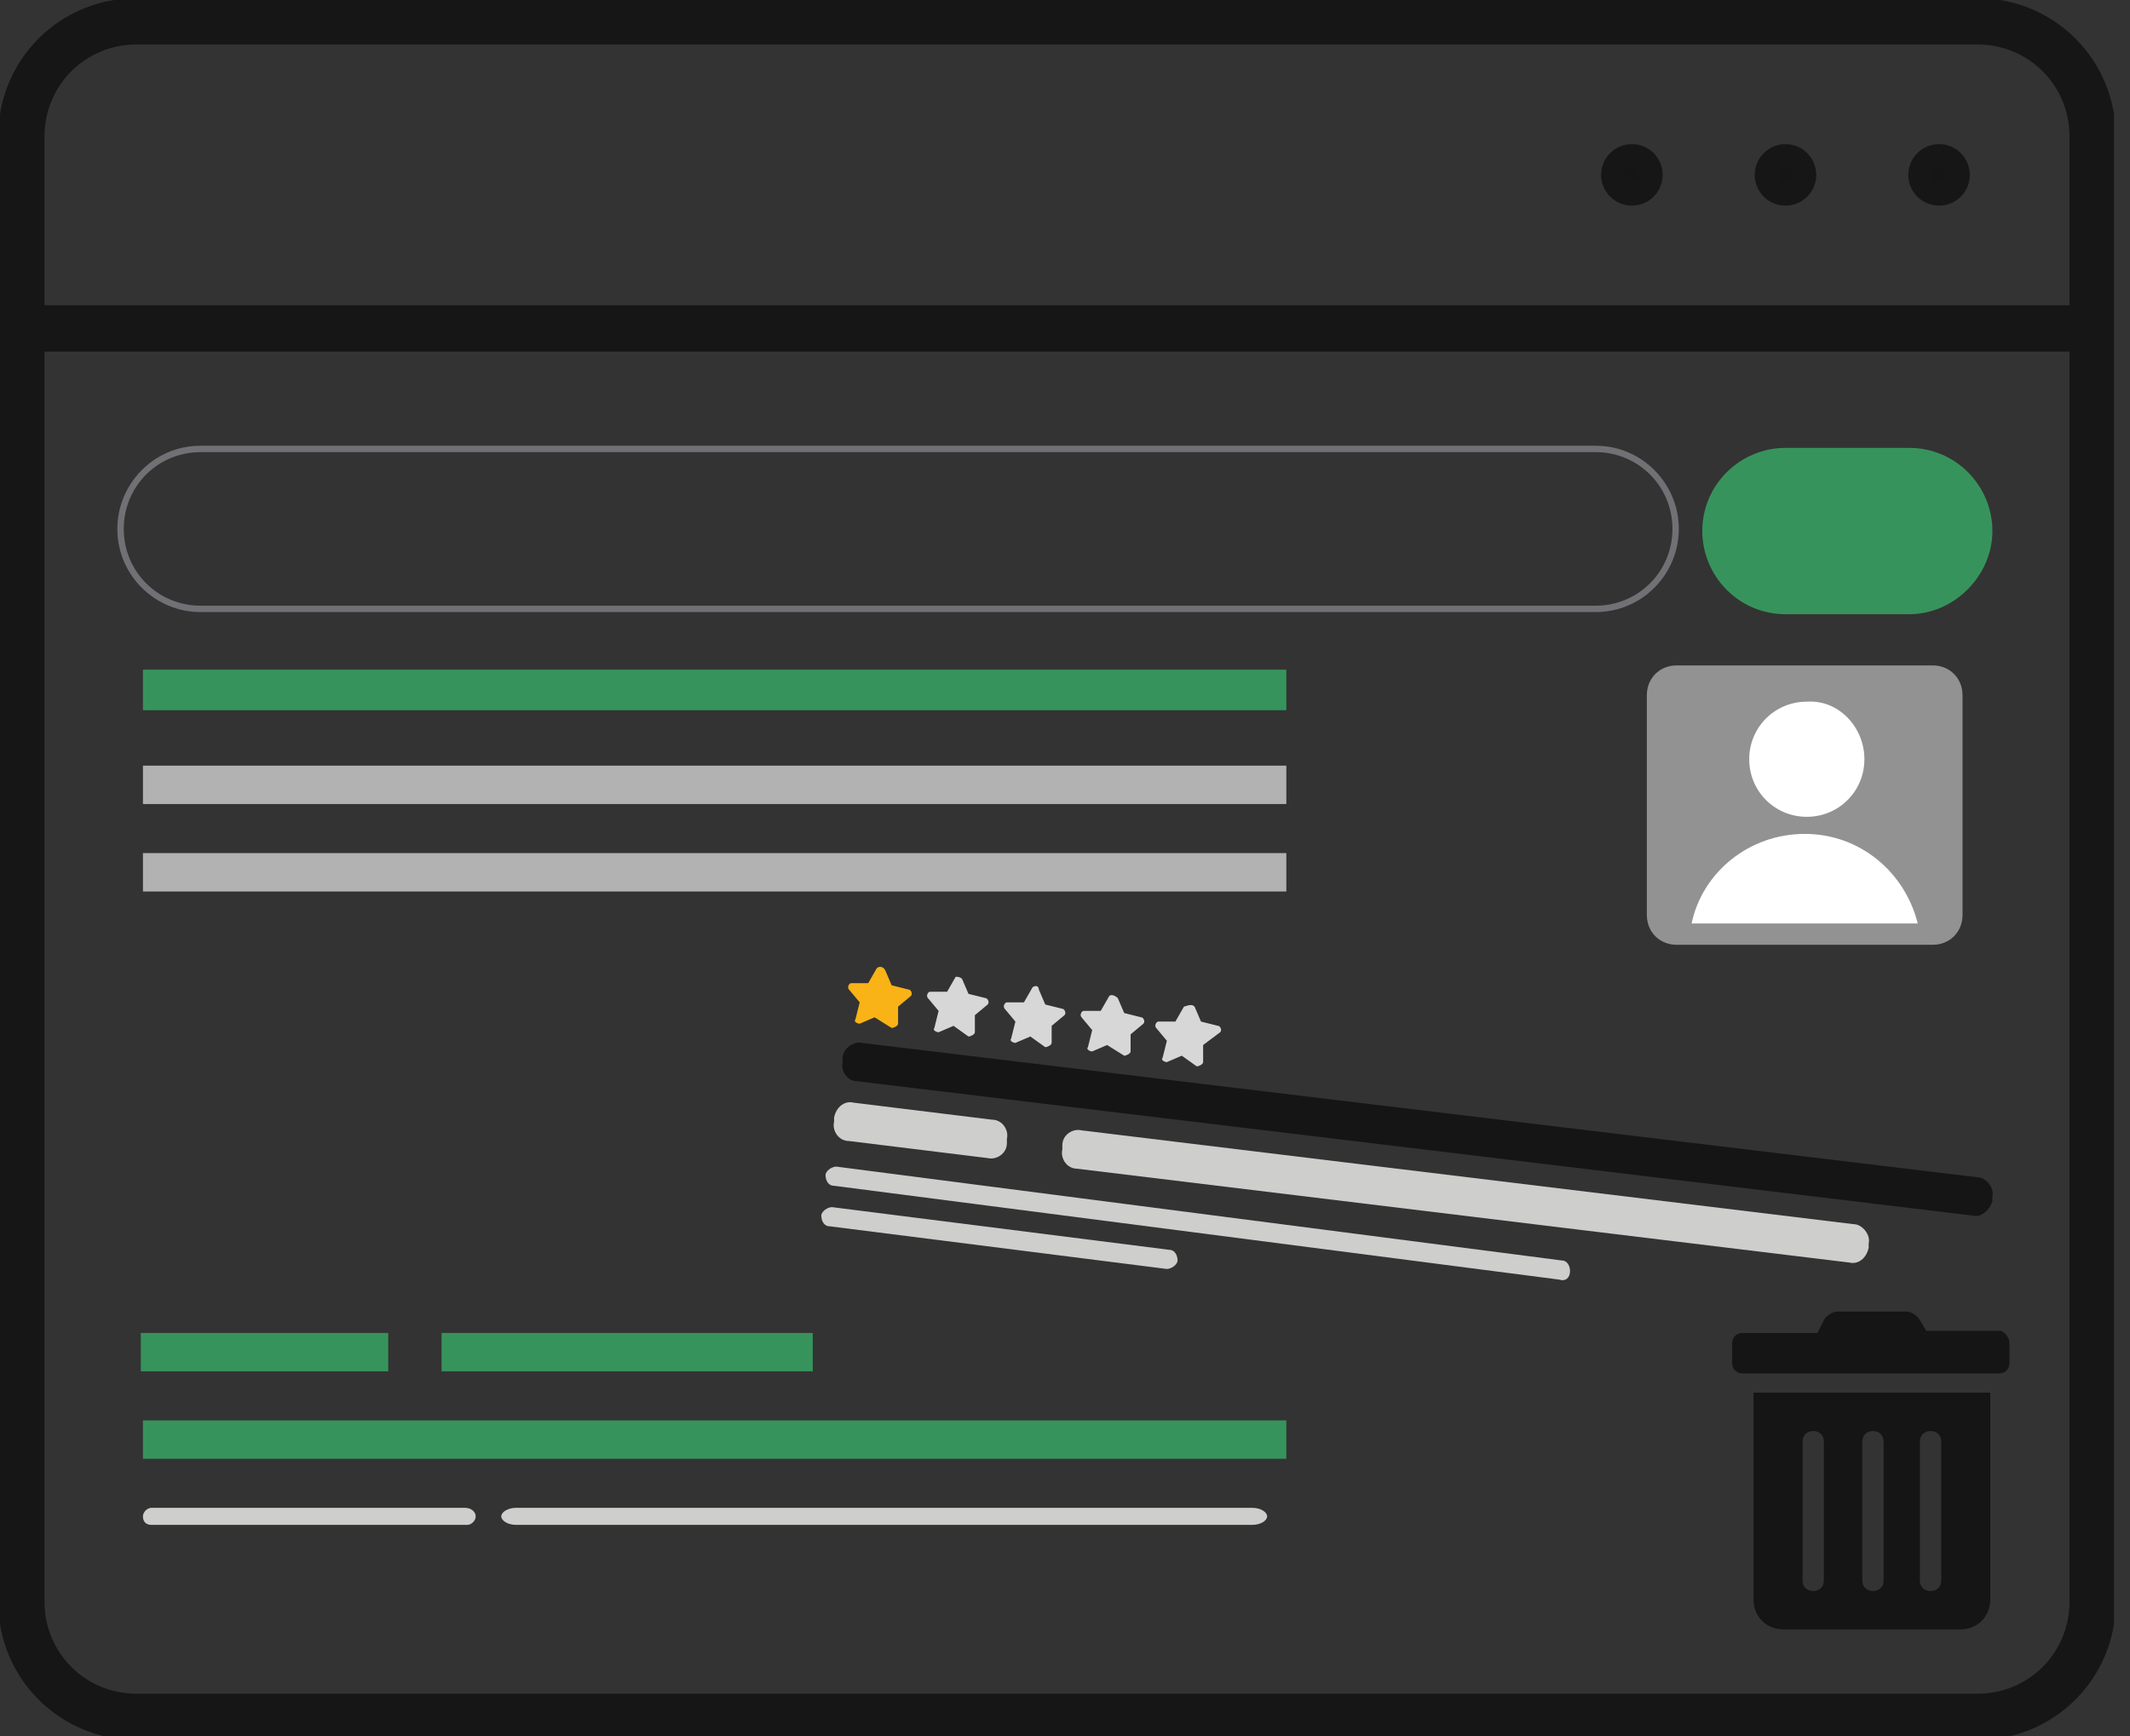 <svg width="92" height="75" viewBox="0 0 92 75" fill="none" xmlns="http://www.w3.org/2000/svg">
<rect x="0" y="0" width="92" height="75" fill="#333333" stroke="none"/>
<g clip-path="url(#clip0_1427_4217)">
<path d="M55.56 36.855H6.174V38.514H55.56V36.855Z" fill="#B2B2B2"/>
<path d="M55.56 61.364H6.174V63.022H55.56V61.364Z" fill="#37935C"/>
<path d="M55.56 33.077H6.174V34.736H55.56V33.077Z" fill="#B2B2B2"/>
<path d="M55.56 28.931H6.174V30.682H55.56V28.931Z" fill="#37935C"/>
<path d="M16.769 57.586H6.081V59.244H16.769V57.586Z" fill="#37935C"/>
<path d="M35.105 57.586H19.073V59.244H35.105V57.586Z" fill="#37935C"/>
<path d="M83.477 40.817H72.421C71.684 40.817 71.131 40.264 71.131 39.527V30.037C71.131 29.3 71.684 28.747 72.421 28.747H83.477C84.214 28.747 84.767 29.3 84.767 30.037V39.527C84.767 40.264 84.214 40.817 83.477 40.817Z" fill="#939292"/>
<path d="M80.528 32.801C80.528 34.183 79.422 35.288 78.04 35.288C76.658 35.288 75.553 34.183 75.553 32.801C75.553 31.419 76.658 30.313 78.04 30.313C79.422 30.221 80.528 31.419 80.528 32.801Z" fill="white"/>
<path d="M82.832 39.895C82.279 37.684 80.344 36.026 77.949 36.026C75.553 36.026 73.526 37.684 73.065 39.895H82.832Z" fill="white"/>
<path d="M90.387 14.189H0.922" stroke="#161616" stroke-width="2" stroke-linejoin="round"/>
<path d="M84.582 7.555C84.582 8.016 84.214 8.384 83.753 8.384C83.292 8.384 82.924 8.016 82.924 7.555C82.924 7.094 83.292 6.726 83.753 6.726C84.214 6.726 84.582 7.094 84.582 7.555Z" fill="#151515"/>
<path d="M83.753 8.384C84.211 8.384 84.582 8.013 84.582 7.555C84.582 7.097 84.211 6.726 83.753 6.726C83.295 6.726 82.924 7.097 82.924 7.555C82.924 8.013 83.295 8.384 83.753 8.384Z" stroke="#161616" stroke-miterlimit="10"/>
<path d="M77.948 7.555C77.948 8.016 77.58 8.384 77.119 8.384C76.659 8.384 76.29 8.016 76.29 7.555C76.29 7.094 76.659 6.726 77.119 6.726C77.58 6.726 77.948 7.094 77.948 7.555Z" fill="#151515"/>
<path d="M77.119 8.384C77.577 8.384 77.948 8.013 77.948 7.555C77.948 7.097 77.577 6.726 77.119 6.726C76.661 6.726 76.29 7.097 76.29 7.555C76.29 8.013 76.661 8.384 77.119 8.384Z" stroke="#161616" stroke-miterlimit="10"/>
<path d="M71.315 7.555C71.315 8.016 70.946 8.384 70.486 8.384C70.025 8.384 69.656 8.016 69.656 7.555C69.656 7.094 70.025 6.726 70.486 6.726C70.946 6.726 71.315 7.094 71.315 7.555Z" fill="#151515"/>
<path d="M70.486 8.384C70.944 8.384 71.315 8.013 71.315 7.555C71.315 7.097 70.944 6.726 70.486 6.726C70.028 6.726 69.656 7.097 69.656 7.555C69.656 8.013 70.028 8.384 70.486 8.384Z" stroke="#161616" stroke-miterlimit="10"/>
<path d="M68.92 19.533C70.763 19.533 72.237 21.007 72.237 22.85C72.237 24.693 70.763 26.167 68.92 26.167H8.662C6.819 26.167 5.345 24.693 5.345 22.85C5.345 21.007 6.819 19.533 8.662 19.533H68.92ZM68.92 19.257H8.662C6.635 19.257 5.068 20.915 5.068 22.85C5.068 24.877 6.727 26.443 8.662 26.443H68.92C70.947 26.443 72.513 24.785 72.513 22.85C72.513 20.915 70.947 19.257 68.92 19.257Z" fill="#717175"/>
<path d="M82.464 26.536H77.12C75.093 26.536 73.526 24.877 73.526 22.942C73.526 20.915 75.185 19.349 77.12 19.349H82.464C84.491 19.349 86.057 21.007 86.057 22.942C86.057 24.877 84.399 26.536 82.464 26.536Z" fill="#37935C"/>
<path d="M72.513 74.171H85.412C88.176 74.171 90.387 71.959 90.387 69.195V5.897C90.387 3.133 88.176 0.921 85.412 0.921H5.897C3.133 0.921 0.922 3.133 0.922 5.897V69.195C0.922 71.959 3.133 74.171 5.897 74.171H18.797H72.513Z" stroke="#161616" stroke-width="2" stroke-linejoin="round"/>
<path d="M85.228 52.518L37.04 46.714C36.579 46.714 36.303 46.253 36.395 45.884V45.7C36.395 45.331 36.855 44.963 37.224 45.055L85.412 50.86C85.78 50.86 86.149 51.32 86.057 51.689V51.873C85.965 52.242 85.596 52.61 85.228 52.518Z" fill="#151515"/>
<path d="M42.66 50.031L36.671 49.294C36.211 49.294 35.934 48.833 36.026 48.464V48.28C36.119 47.819 36.487 47.543 36.856 47.635L42.845 48.372C43.305 48.372 43.582 48.833 43.49 49.201V49.386C43.49 49.846 43.029 50.123 42.66 50.031Z" fill="#CECECD"/>
<path d="M79.884 54.545L46.53 50.491C46.069 50.491 45.793 50.031 45.885 49.662V49.478C45.885 49.017 46.346 48.741 46.714 48.833L80.068 52.887C80.436 52.887 80.805 53.348 80.713 53.716V53.9C80.621 54.361 80.252 54.638 79.884 54.545Z" fill="#CECECD"/>
<path d="M67.353 55.282L36.026 51.228C35.749 51.228 35.657 50.952 35.657 50.768C35.657 50.583 35.934 50.399 36.118 50.399L67.445 54.453C67.721 54.453 67.813 54.73 67.813 54.914C67.813 55.19 67.629 55.375 67.353 55.282Z" fill="#CECECD"/>
<path d="M50.4 54.822L35.842 52.979C35.566 52.979 35.474 52.703 35.474 52.519C35.474 52.334 35.75 52.15 35.934 52.15L50.492 53.993C50.769 53.993 50.861 54.269 50.861 54.453C50.861 54.638 50.584 54.822 50.4 54.822Z" fill="#CECECD"/>
<path d="M38.237 41.922L38.514 42.567L39.251 42.752C39.343 42.752 39.435 42.936 39.343 43.028L38.79 43.489V44.226C38.79 44.318 38.606 44.41 38.514 44.41L37.777 43.95L37.132 44.226C37.039 44.226 36.855 44.134 36.947 44.042L37.132 43.304L36.671 42.752C36.579 42.66 36.671 42.475 36.763 42.475H37.5L37.869 41.83C37.961 41.738 38.145 41.738 38.237 41.922Z" fill="#FAB316"/>
<path d="M41.554 42.291L41.831 42.936L42.568 43.12C42.66 43.12 42.752 43.305 42.66 43.397L42.107 43.858V44.595C42.107 44.687 41.923 44.779 41.831 44.779L41.186 44.318L40.541 44.595C40.449 44.595 40.264 44.502 40.357 44.41L40.541 43.673L40.08 43.12C39.988 43.028 40.08 42.844 40.172 42.844H40.909L41.278 42.199C41.37 42.199 41.462 42.199 41.554 42.291ZM44.871 42.752L45.148 43.397L45.885 43.581C45.977 43.581 46.069 43.765 45.977 43.858L45.424 44.318V45.055C45.424 45.147 45.24 45.239 45.148 45.239L44.503 44.779L43.858 45.055C43.766 45.055 43.581 44.963 43.673 44.871L43.858 44.134L43.397 43.581C43.305 43.489 43.397 43.305 43.489 43.305H44.226L44.595 42.66C44.687 42.568 44.871 42.568 44.871 42.752ZM48.28 43.12L48.557 43.765L49.294 43.95C49.386 43.95 49.478 44.134 49.386 44.226L48.833 44.687V45.424C48.833 45.516 48.649 45.608 48.557 45.608L47.82 45.147L47.175 45.424C47.083 45.424 46.898 45.332 46.99 45.239L47.175 44.502L46.714 43.95C46.622 43.858 46.714 43.673 46.806 43.673H47.543L47.912 43.028C48.004 42.936 48.188 43.028 48.28 43.12ZM51.597 43.489L51.874 44.134L52.611 44.318C52.703 44.318 52.795 44.502 52.703 44.595L51.966 45.147V45.885C51.966 45.977 51.782 46.069 51.69 46.069L51.044 45.608L50.4 45.885C50.307 45.885 50.123 45.792 50.215 45.7L50.4 44.963L49.939 44.41C49.847 44.318 49.939 44.134 50.031 44.134H50.768L51.137 43.489C51.413 43.397 51.505 43.397 51.597 43.489Z" fill="#D7D7D7"/>
<mask id="mask0_1427_4217" style="mask-type:luminance" maskUnits="userSpaceOnUse" x="-1" y="-1" width="93" height="77">
<path d="M91.585 -0.369H-0.368V75.368H91.585V-0.369Z" fill="white"/>
</mask>
<g mask="url(#mask0_1427_4217)">
<path d="M20.179 65.878H6.542C6.266 65.878 6.174 65.694 6.174 65.51C6.174 65.325 6.358 65.141 6.542 65.141H20.087C20.363 65.141 20.547 65.325 20.547 65.51C20.547 65.694 20.363 65.878 20.179 65.878Z" fill="#CECECD"/>
</g>
<mask id="mask1_1427_4217" style="mask-type:luminance" maskUnits="userSpaceOnUse" x="-1" y="-1" width="93" height="77">
<path d="M91.585 -0.369H-0.368V75.368H91.585V-0.369Z" fill="white"/>
</mask>
<g mask="url(#mask1_1427_4217)">
<path d="M54.085 65.878H22.297C21.929 65.878 21.652 65.694 21.652 65.51C21.652 65.325 21.929 65.141 22.297 65.141H54.085C54.453 65.141 54.73 65.325 54.73 65.51C54.73 65.694 54.453 65.878 54.085 65.878Z" fill="#CECECD"/>
</g>
<path d="M86.794 58.047V58.876C86.794 59.152 86.61 59.337 86.334 59.337H75.277C75.001 59.337 74.816 59.152 74.816 58.876V58.047C74.816 57.77 75.001 57.586 75.277 57.586H78.502L78.778 57.033C78.871 56.849 79.147 56.665 79.331 56.665H82.372C82.556 56.665 82.832 56.849 82.924 57.033L83.201 57.494H86.426C86.61 57.586 86.794 57.77 86.794 58.047ZM75.738 60.166H85.965V69.103C85.965 69.84 85.412 70.393 84.675 70.393H77.028C76.291 70.393 75.738 69.84 75.738 69.103V60.166ZM77.857 68.274C77.857 68.55 78.041 68.735 78.318 68.735C78.594 68.735 78.778 68.55 78.778 68.274V62.285C78.778 62.008 78.594 61.824 78.318 61.824C78.041 61.824 77.857 62.008 77.857 62.285V68.274ZM80.437 68.274C80.437 68.55 80.621 68.735 80.897 68.735C81.174 68.735 81.358 68.55 81.358 68.274V62.285C81.358 62.008 81.174 61.824 80.897 61.824C80.621 61.824 80.437 62.008 80.437 62.285V68.274ZM82.924 68.274C82.924 68.55 83.109 68.735 83.385 68.735C83.662 68.735 83.846 68.55 83.846 68.274V62.285C83.846 62.008 83.662 61.824 83.385 61.824C83.109 61.824 82.924 62.008 82.924 62.285V68.274Z" fill="#151515"/>
</g>
<defs>
<clipPath id="clip0_1427_4217">
<rect width="91.308" height="75" fill="white"/>
</clipPath>
</defs>
</svg>
